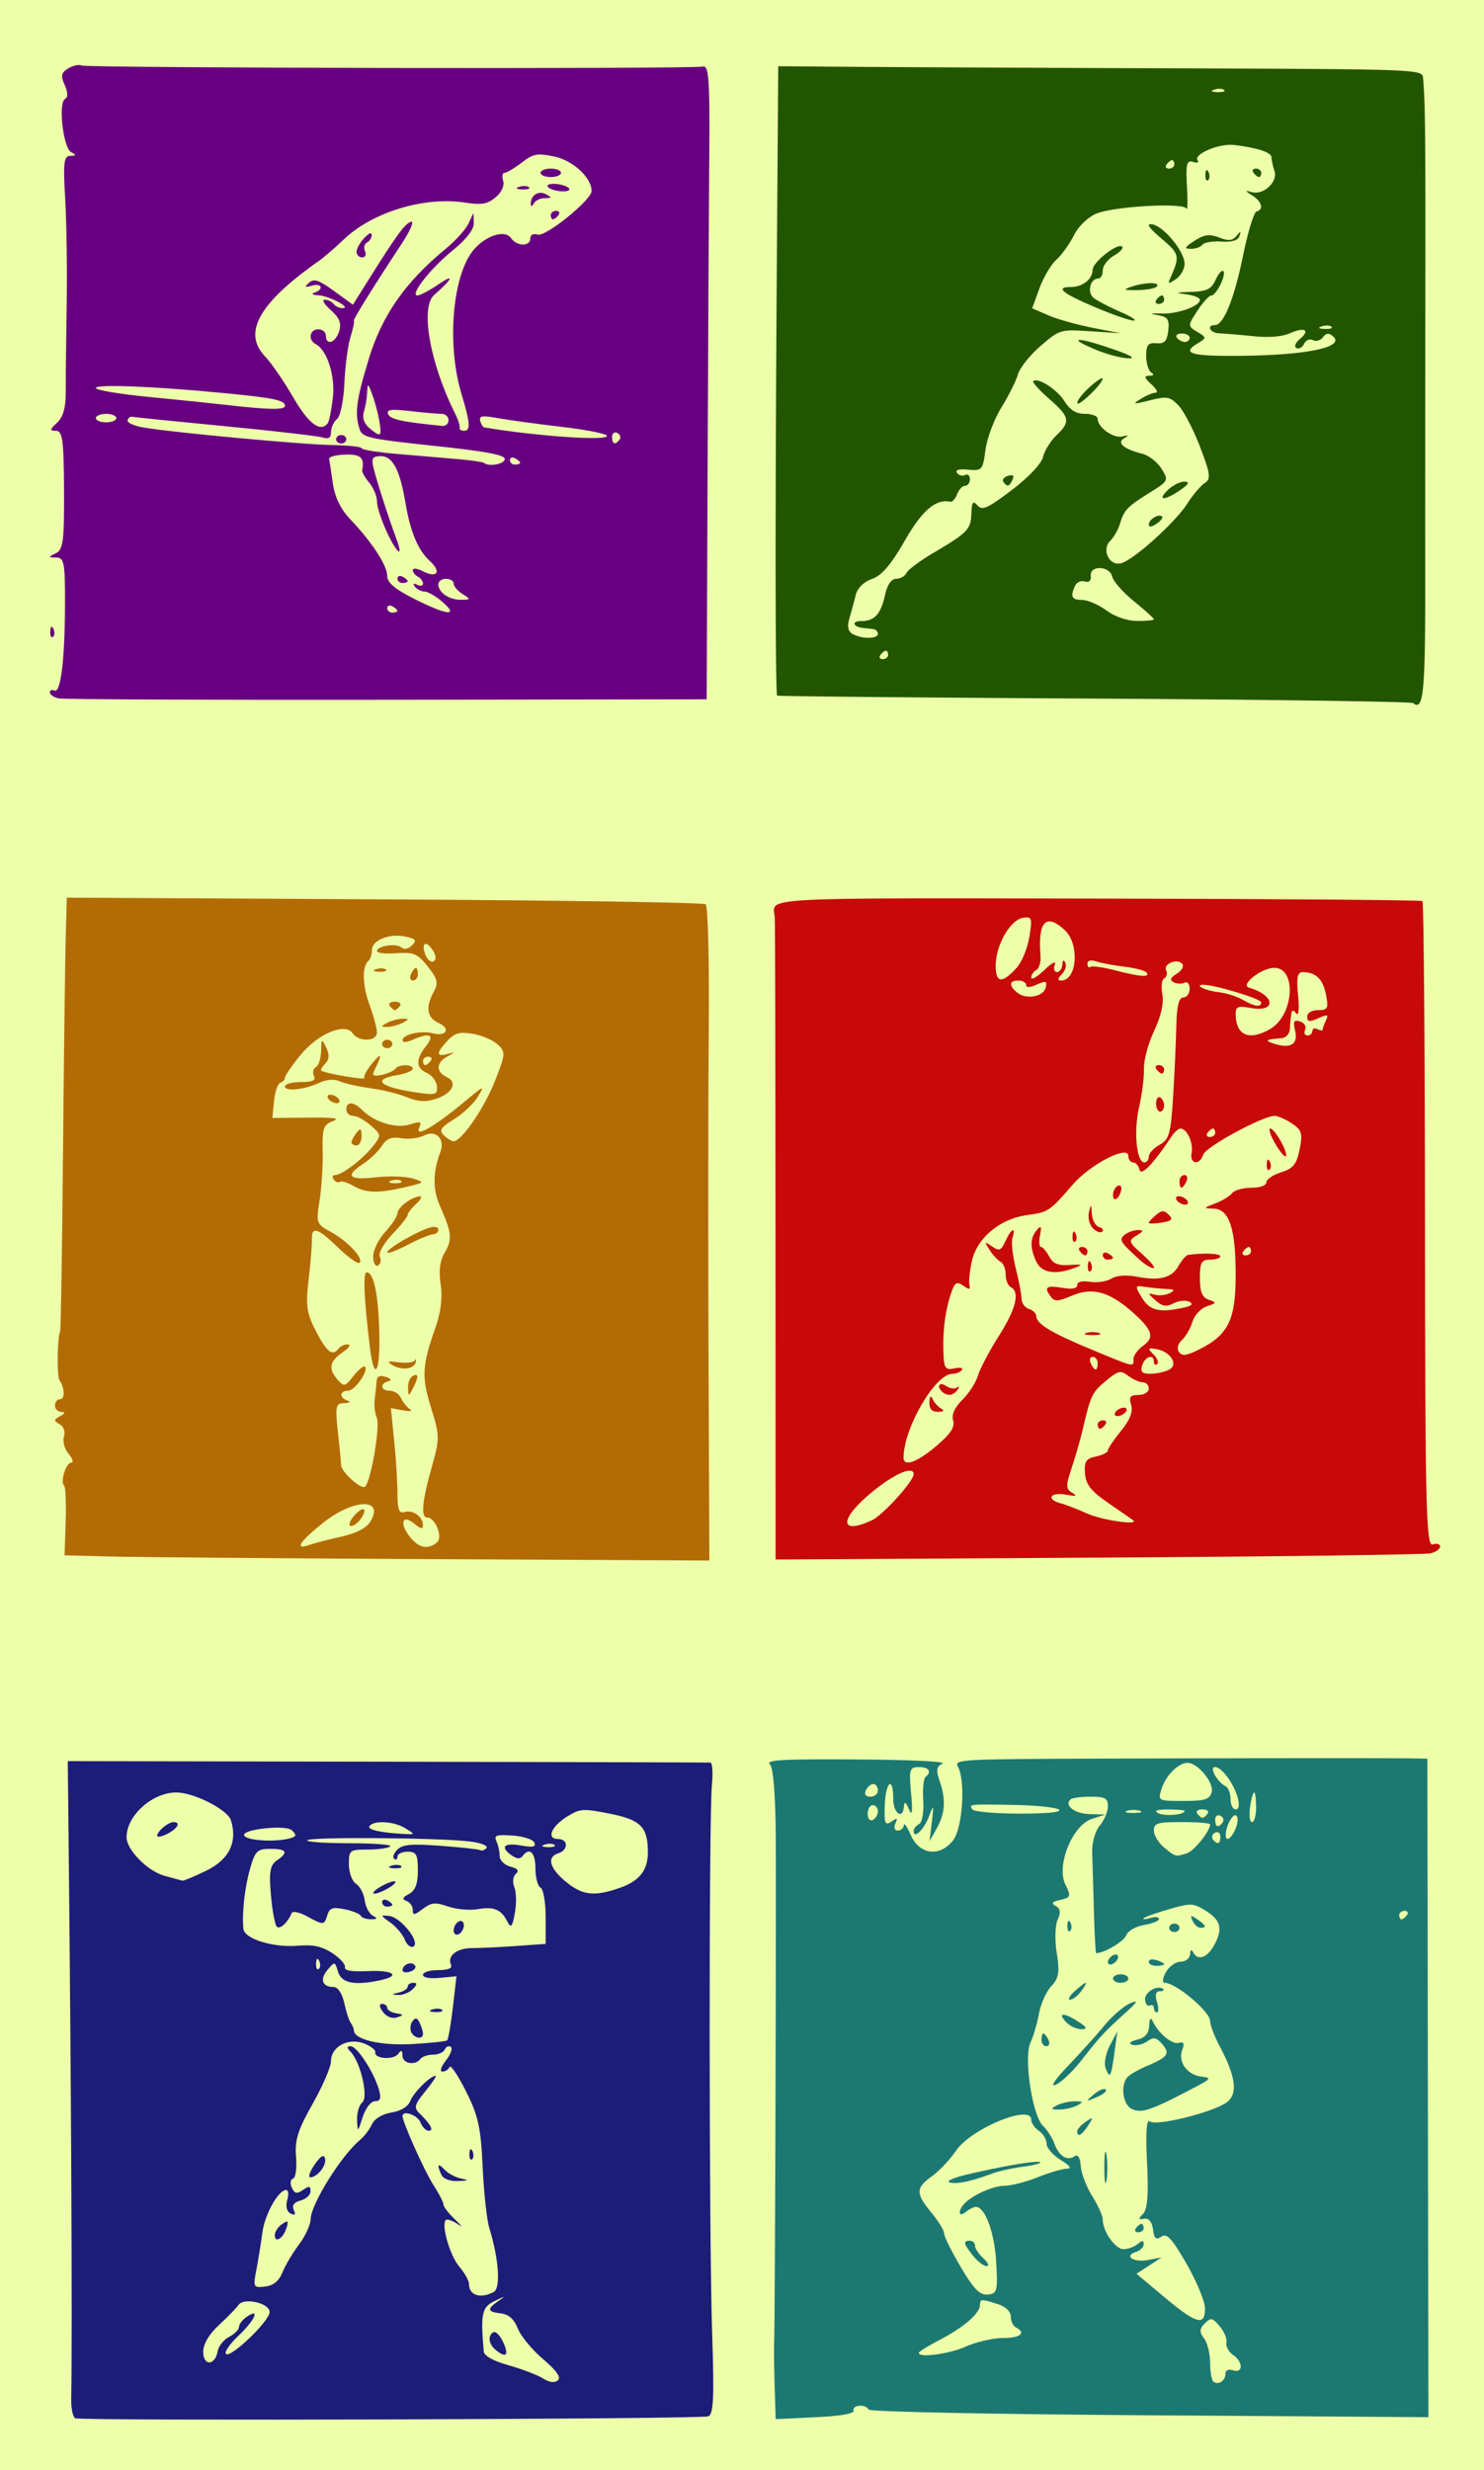<svg xmlns="http://www.w3.org/2000/svg" viewBox="0 0 750.864 1249.531" height="1332.833" width="800.921"><path fill="#efa" d="M0 0h750.864v1249.531H0z"/><path d="M38.07 1223.267c-1.203-.615-2.119-4.947-2.036-9.626.6-33.888.01-157.908-1.36-286.506l-.388-36.273 161.634.29c88.898.16 162.475.36 163.504.443 1.029.083 1.383 5.205.786 11.382-1.588 16.44-1.5 228.912.113 277.045 1.099 32.746.69 41.422-1.995 42.274-4.544 1.443-317.48 2.391-320.258.971zm236.736-29.891c-5.546-4.699-11.308-11.676-12.805-15.506-1.843-4.716-4.599-7.184-8.54-7.647-7.002-.823-7.269-2.116-1.293-6.267 3.902-2.71 3.634-2.707-1.94.028-6.436 3.157-7.095 6.225-5.473 25.468.19 2.256 4.825 4.842 12.585 7.022 6.757 1.897 14.55 4.866 17.318 6.597 3.373 2.11 5.89 2.438 7.633.997 1.742-1.44-.727-4.968-7.485-10.692zm-24.06-4.715c-3.561-2.945-4.07-7.382-1.024-8.94 1.144-.584 3.37 1.766 4.948 5.223 2.994 6.56 1.371 8.097-3.924 3.717zm-140.622.714c.461-2.6 3.08-5.885 5.818-7.3 2.74-1.414 4.98-3.666 4.98-5.004 0-1.338 1.745-3.63 3.88-5.095 7.084-4.864 4.215 1.673-4.224 9.624-4.457 4.198-7.248 8.323-6.204 9.165 2.529 2.04 22.049-16.749 22.058-21.231.01-4.545-13.056-7.51-15.76-3.575-1.062 1.544-5.513 6.11-9.892 10.146-5.026 4.632-7.961 9.627-7.961 13.548 0 7.303 5.999 7.075 7.305-.278zm139.678-29.97c3.619-1.898 2.601-16.732-2.22-32.351-1.27-4.118-2.79-18.076-3.375-31.018-.893-19.76-2.243-25.878-8.428-38.179-4.05-8.056-7.79-13.591-8.31-12.3-.52 1.291-2.147 2.348-3.615 2.348-1.467 0-.695-2.49 1.716-5.534 2.41-3.043 3.549-6.172 2.529-6.952-1.02-.78-2.373-.216-3.008 1.255-.635 1.47-3.317 2.674-5.959 2.674-2.642 0-5.523.963-6.402 2.14-2.645 3.538-9.049 2.408-9.091-1.605-.031-2.899-.539-3.093-2.25-.86-2.419 3.158-12.206 2.39-11.492-.9.243-1.122-2.314-3.117-5.683-4.432-7.951-3.104-16.742 1.59-16.742 8.94 0 2.849-4.174 12.555-9.276 21.57-7.497 13.244-9.11 18.385-8.405 26.787.48 5.72-.21 10.696-1.533 11.06-1.323.364-1.6 2.397-.616 4.518 1.458 3.145 2.499 3.369 5.637 1.214 3.127-2.146 3.849-2.018 3.849.685 0 1.83-2.268 3.922-5.04 4.65-3.327.873-4.497 2.496-3.44 4.773 1.113 2.4.616 2.947-1.635 1.796-1.932-.988-2.61-3.714-1.683-6.768.853-2.813.617-5.115-.526-5.115-3.976 0-10.854 12.338-12.069 21.648-.672 5.153-2.027 13.546-3.01 18.65-1.713 8.898-1.532 9.251 4.403 8.557 4.199-.49 7.022-2.793 8.776-7.156 1.422-3.538 5.205-9.909 8.405-14.157 3.2-4.249 5.844-10.018 5.876-12.82.082-7.406 15.506-32.179 24.842-39.902 2.19-1.811 4.957-5.415 6.149-8.008 1.318-2.868 5.203-5.217 9.92-5.998 4.816-.796 8.417-3.016 9.509-5.86 1.649-4.297 10.125-12.711 12.805-12.711.668 0-1.673 3.52-5.204 7.824-5.504 6.71-5.918 8.31-2.902 11.23 5.65 5.472 7.388 8.755 4.632 8.755-1.41 0-3.303-1.925-4.206-4.278-1.415-3.687-9.052-6.337-9.052-3.142 0 3.076 11.125 27.892 15.6 34.798 2.799 4.32 5.09 8.77 5.09 9.888 0 1.118 2.6 4.501 5.78 7.518 3.178 3.018 4.11 4.283 2.068 2.812-2.04-1.47-4.744-2.674-6.007-2.674-3.689 0 .922 17.653 6.232 23.861 2.671 3.123 4.857 7.054 4.857 8.735 0 5.724 5.745 7.577 12.504 4.033zm-110.777-28.755c0-1.69 1.654-4.208 3.676-5.596 3.018-2.072 3.424-1.73 2.274 1.91-1.692 5.352-5.95 7.99-5.95 3.686zm84.326-30.51c-2.473-5.33-1.849-6.288 1.663-2.554 1.778 1.89 5.56 3.888 8.405 4.439 4.017.778 3.645 1.057-1.663 1.25-4.059.147-7.473-1.127-8.405-3.136zm-64.163-5.163c3.047-4.43 4.67-5.388 5.265-3.106.906 3.476-3.868 9.513-7.522 9.513-1.182 0-.166-2.883 2.257-6.407zm78.314-5.537c.124-2.492.737-2.999 1.563-1.292.747 1.544.655 3.389-.205 4.1-.86.71-1.47-.553-1.358-2.808zm-56.832-17.042c-.147-3.588 1.054-7.617 2.668-8.953 3.238-2.678-.98-20.64-6.03-25.673-1.905-1.899-1.863-2.702.14-2.702 3.214 0 11.684 13.01 14.275 21.926 1.255 4.32.733 5.883-1.962 5.883-2.061 0-4.802 3.52-6.248 8.022-2.532 7.886-2.58 7.911-2.843 1.497zm45.544-40.282c.611-.506 1.93-8.012 2.931-16.68l1.82-15.76-8.471.817c-5.075.49-8.471-.133-8.471-1.555 0-1.305 3.454-2.373 7.677-2.373 5.05 0 7.272-.915 6.492-2.674-2.016-4.55 2.909-8.44 10.708-8.455 4.097-.009 14.141-.49 22.32-1.07l14.87-1.056v-13.568c0-7.463-1.164-14.164-2.586-14.89-1.423-.728-2.586-5.117-2.586-9.753 0-8.084-3.004-10.925-6.543-6.188-1.146 1.534-2.83 1.45-5.325-.262-6.216-4.266-4.134-6.687 4.416-5.134 6.17 1.121 7.794.784 6.912-1.434-.634-1.595-5.582-3.206-10.996-3.58-8.26-.572-9.58-.114-8.205 2.848.9 1.942 1.638 5.312 1.638 7.49 0 2.177 2.444 4.6 5.432 5.385 3.72.976 4.595 2.12 2.775 3.624-1.461 1.21-1.82 4.242-.797 6.74 1.023 2.498 1.15 8.392.281 13.098-1.32 7.159-1.94 7.858-3.8 4.278-3.2-6.162-6.8-7.648-15.053-6.212-4.006.697-10.727.086-14.936-1.356-6.568-2.25-8.379-2.08-12.76 1.2-4.407 3.299-5.107 3.362-5.107.46 0-1.848-1.454-3.867-3.232-4.485-2.315-.805-1.948-1.796 1.293-3.493 3.203-1.677 4.526-5.152 4.526-11.89 0-8.094-.775-9.52-5.173-9.52-2.844 0-5.172 1.123-5.172 2.496s-.748 1.877-1.662 1.121c-.913-.756-.18-2.85 1.631-4.656 2.647-2.637 6.906-3.02 21.705-1.951 10.126.732 19.204 1.72 20.172 2.195.969.476 2.428-.028 3.244-1.12.815-1.09-2.887-2.545-8.227-3.23-14.76-1.894-80.287-2.432-82.41-.676-1.026.848 8.414 1.543 20.979 1.543 12.564 0 21.97.722 20.903 1.604-1.068.883-6.207 1.605-11.422 1.605-9.112 0-9.481.292-9.481 7.487 0 4.118 1.628 8.541 3.617 9.83 1.99 1.289 3.967 5.052 4.393 8.363.427 3.31 2.29 6.814 4.141 7.785 2.548 1.337 2.319 1.773-.945 1.798-2.37.017-4.698-.78-5.172-1.775-.474-.995-4.16-2.477-8.189-3.294-6.027-1.223-7.572-.712-8.707 2.877-1.671 5.288-1.821 5.298-10.368.666-3.753-2.034-7.222-2.756-7.71-1.605-2.02 4.78-5.809 8.291-7.464 6.922-.975-.807-2.34-8.026-3.034-16.044-1.013-11.712-.438-15.143 2.925-17.452 6.094-4.183 5.16-5.915-3.194-5.915-6.627 0-7.67 1-10.233 9.805-2.723 9.355-4.215 22.646-3.437 30.632.496 5.098 14.994 9.604 27.543 8.561 7.78-.646 12.13.282 17.407 3.715 3.869 2.518 6.766 5.725 6.438 7.128-.41 1.749 3.269 2.373 11.687 1.985 12.676-.585 16.743 2.288 6.465 4.566-13.015 2.885-19.873 1.581-21.599-4.106-1.636-5.392-1.698-5.404-5.371-1.066-4.036 4.766-2.65 8.66 3.084 8.66 2.135 0 4.324 3.275 5.36 8.021.962 4.412 2.451 8.985 3.31 10.161.858 1.177 1.577 2.893 1.6 3.815.108 4.615 13.687 7.775 29.501 6.866 9.092-.523 17.031-1.364 17.642-1.87zm-18.14-4.193c-.732-1.577-.437-4.064.656-5.527 1.48-1.982 2.408-1.751 3.64.904.909 1.96 1.653 4.447 1.653 5.527 0 3.009-4.448 2.333-5.95-.904zm-14.301-10.18c-1.873-2.48-2.053-4.065-.461-4.065 1.434 0 2.608.892 2.608 1.982 0 1.09 2.036 2.322 4.525 2.738 3.917.653 3.979.933.461 2.082-2.48.81-5.26-.256-7.133-2.737zm24.937-1.248c1.867-.618 4.097-.542 4.957.169.86.71-.668 1.216-3.394 1.123-3.013-.102-3.626-.61-1.563-1.292zm-16.971-8.57c2.489-.538 4.525-1.87 4.525-2.96 0-1.09 1.307-1.983 2.903-1.983 2.006 0 1.908.992-.317 3.209-1.77 1.765-5.113 3.097-7.428 2.96-3.551-.209-3.502-.4.317-1.226zm1.94-11.301c0-2.9 4.595-4.7 6.27-2.457.802 1.072-.281 2.501-2.406 3.176-2.126.675-3.865.351-3.865-.72zm1.145-15.418c-.997-2.598-4.281-6.502-7.298-8.674-5.186-3.735-5.211-3.916-.453-3.321 5.866.732 15.854 13.504 12.073 15.437-1.38.706-3.325-.843-4.322-3.442zm24.715-4.71c0-1.766 1.164-3.804 2.587-4.532 1.422-.727 2.586.122 2.586 1.887 0 1.765-1.164 3.804-2.586 4.53-1.423.728-2.587-.121-2.587-1.886zm-36.205-14.284c0-1.246 1.163-1.67 2.586-.943 1.422.727 2.586 1.746 2.586 2.265 0 .519-1.164.943-2.586.943-1.423 0-2.586-1.019-2.586-2.265zm-1.446-7.429c2.761-1.727 6.184-3.14 7.606-3.14 1.423 0 .328 1.413-2.433 3.14-2.761 1.728-6.184 3.14-7.607 3.14-1.422 0-.327-1.412 2.434-3.14zm6.133-11.02c1.867-.617 4.097-.541 4.957.17.86.71-.668 1.216-3.395 1.123-3.012-.103-3.625-.61-1.562-1.292zm-36.54 48.122c-.826-1.706-1.439-1.2-1.563 1.293-.112 2.255.499 3.518 1.358 2.807.86-.71.952-2.555.204-4.1zm151.983-36.853c10.04-3.47 14.349-8.9 14.349-18.084 0-12.772-3.573-16.392-19.246-19.502-13.603-2.7-15.022-2.605-21.58 1.44-8.092 4.994-10.683 11.365-4.621 11.365 5.181 0 5.328 5.56.19 7.19-6.035 1.916-4.6 7.518 3.68 14.366 8.435 6.977 14.346 7.677 27.228 3.225zM104.23 946.35c11.683-5.664 16.016-14.403 12.647-25.508-1.645-5.421-18.701-14.122-27.685-14.122-12.182 0-25.166 11.687-25.166 22.652 0 6.335 10.64 17.155 19.158 19.483 4.398 1.202 8.476 2.321 9.062 2.487.586.165 5.98-2.081 11.984-4.992zm-24.687-17.792c0-2.229 5.588-6.864 8.275-6.864 3.81 0 2.122 3.222-3.103 5.921-2.845 1.47-5.172 1.894-5.172.943zm201.018 4.679c-.86-.711-3.09-.787-4.957-.169-2.063.683-1.45 1.19 1.562 1.292 2.727.093 4.254-.412 3.395-1.123zm-131.365-4.392c.616-.443-.145-1.851-1.692-3.13-3.167-2.62-23.997-.506-23.997 2.436 0 3.425 21.09 3.995 25.689.694zm55.926-4.01c-5.64-3.53-15.882-4.177-18.146-1.147-1.384 1.852 5.67 3.434 17.994 4.035 5.102.25 5.104.21.153-2.888z" fill="#1c1c79"/><path d="M391.944 1206.933c-.288-9.226-.388-19.662-.222-23.192.386-8.242 1.016-204.713.809-252.248-.099-22.615-1.208-37.239-2.956-38.981-2.283-2.276 5.841-2.734 44.216-2.492 27.074.17 45.36 1.062 43.117 2.1-3.057 1.415-3.38 3.296-1.498 8.723 3.268 9.425 2.843 16.44-1.456 24.06l-3.62 6.417 1.136-9.626c1.064-9.011.97-9.189-1.476-2.779-2.55 6.683-7.702 11.573-7.702 7.31 0-1.176 1.243-2.775 2.764-3.552 1.52-.777 2.462-6.106 2.094-11.842-.368-5.736.134-11.093 1.116-11.905 3.326-2.751 1.806-5.04-3.349-5.04-4.701 0-5.03 1.122-3.915 13.369.848 9.315.522 11.748-1.075 8.022-1.583-3.693-2.372-4.19-2.55-1.605-.49 7.122-5.43 3.716-5.43-3.743 0-11.721-3.832-8.762-4.274 3.3-.333 9.112.177 10.39 3.292 8.252 2.983-2.048 3.376-1.86 2.058.98-.906 1.953-.358 3.512 1.234 3.512 1.574 0 2.95-1.204 3.06-2.674.107-1.471 1.659.695 3.446 4.813 4.371 10.068 14.62 11.467 21.392 2.918 4.927-6.219 6.497-30.351 2.443-37.528-1.866-3.301 2.632-3.612 55.718-3.846 65.109-.288 162.397-.39 174.124-.182l7.758.137.27 166.556.27 166.556-141.214-.964c-81.39-.556-141.58-1.79-142.077-2.912-1.26-2.848-8.305-2.387-7.542.494.424 1.604-6.23 2.772-19.396 3.404l-20.043.962-.522-16.774zm228.102-6.137c0-1.802 1.561-2.52 3.879-1.784 5.164 1.639 5.092-4.288-.095-7.849-2.186-1.5-3.661-4.266-3.277-6.145.383-1.879-1.156-5.603-3.42-8.276-3.723-4.392-4.45-4.53-7.56-1.43-2.702 2.694-2.78 4.302-.363 7.504 1.693 2.242 3.077 7.78 3.077 12.305 0 4.526.745 8.845 1.654 9.597 2.394 1.98 6.105-.404 6.105-3.922zm-131.218-13.846c5.308-2.353 13.728-4.278 18.712-4.278 8.722 0 11.862-2.594 6.474-5.348-1.422-.727-2.586-3.214-2.586-5.527 0-2.546-2.618-5.029-6.634-6.291-8.448-2.657-8.865-2.63-8.969.587-.134 4.19-8.207 11.176-20.074 17.373-5.98 3.122-10.873 6.146-10.873 6.72 0 2.668 15.293.602 23.95-3.236zm120.873-19.17c0-3.485-4.187-13.633-9.304-22.55-7.371-12.846-10.018-15.724-12.743-13.853-2.704 1.856-3.618 1.075-4.273-3.655-.535-3.857-2.152-5.78-4.505-5.36-2.949.526-3.05.036-.51-2.495 2.228-2.22 2.819-9.892 2.001-25.996-.748-14.73-.27-22.11 1.344-20.774 3.152 2.608 32.296-4.628 39.07-9.7 5.607-4.196 4.511-12.916-3.526-28.064-2.732-5.15-4.968-10.985-4.968-12.967 0-4.822-17.324-19.384-23.061-19.384-1.272 0-.968-2.399.676-5.33 1.644-2.933 5.026-5.34 7.515-5.349 2.5-.009 4.617-1.692 4.73-3.76.122-2.236.73-2.667 1.509-1.07 2.258 4.63 7.239 2.918 10.784-3.708 4.414-8.249 3.241-12.563-4.739-17.426-6.05-3.686-7.212-3.724-18.094-.59-6.396 1.842-12.215 3.907-12.931 4.589-.716.681.735.634 3.224-.105 2.49-.738 4.526-.53 4.526.462s-3.398 2.366-7.55 3.053c-4.229.7-8.233 3.028-9.102 5.291-1.183 3.085-11.125 8.97-15.15 8.969-.288 0-.792-9.386-1.12-20.857a12159.4 12159.4 0 00-.882-29.843c-.163-5.113 1.487-11.08 3.828-13.845 2.263-2.673 4.115-7.052 4.115-9.732 0-4.095-1.374-4.872-8.62-4.872-4.742 0-9.317.576-10.167 1.279-3.579 2.96 1.83 7.295 9.365 7.506l8.129.227-6.888 2.26c-9.806 3.216-18.023 23.617-13.337 33.115 2.953 5.987 2.756 6.601-2.509 7.796-4.19.95-4.825 1.772-2.381 3.078 2.356 1.26 2.648 3.297.994 6.952-1.286 2.844-1.493 10.465-.458 16.936 1.54 9.633 1.048 12.65-2.719 16.642-2.53 2.682-5.35 8.939-6.265 13.904-.916 4.966-2.877 11.63-4.357 14.81-3.45 7.41 1.03 36.953 6.366 41.986 2.083 1.965 4.664 5.98 5.735 8.92 2.311 6.348 6.51 9.016 10.215 6.492 1.727-1.176 2.849.57 3.17 4.936.273 3.715 2.891 10.569 5.818 15.23 2.928 4.66 5.323 10.003 5.323 11.873 0 5.92 6.309 14.914 10.473 14.932 2.205.01 5.405-1.139 7.112-2.55 2.414-1.997 3.104-1.982 3.104.066 0 1.45-1.74 3.187-3.865 3.861-6.403 2.033-1.26 5.502 6.086 4.106l6.83-1.298-6.342 4.134-6.342 4.134 14.1 11.806c16.209 13.57 20.566 14.796 20.566 5.787zm-34.913-40.726c.88-1.177 2.112-2.14 2.74-2.14.626 0 1.14.963 1.14 2.14 0 1.176-1.233 2.139-2.74 2.139-1.505 0-2.019-.963-1.14-2.14zm-16.008-31.018c.015-7.06.497-9.69 1.073-5.845.575 3.845.564 9.621-.026 12.835-.59 3.215-1.061.07-1.047-6.99zm-13.732-17.921c0-1.033 1.936-3.198 4.303-4.813 3.901-2.662 4.013-2.487 1.202 1.877-3.207 4.978-5.505 6.203-5.505 2.936zm27.632-11.293c-4.433-2.052-5.856-11.596-2.378-15.945 1.045-1.306 5.609-3.947 10.141-5.867 10.575-4.481 11.779-6.278 7.473-11.149-2.951-3.338-4.171-3.528-7.588-1.182-2.24 1.537-5.566 2.288-7.392 1.667-2.092-.71-1.167-1.669 2.499-2.59 4.028-1.013 5.882-3.197 6.023-7.097.123-3.38.794-4.35 1.68-2.424 2.865 6.234 9.85 12.095 13.284 11.148 2.49-.686 2.993.305 1.77 3.492-2.304 6.003 2.433 12.717 9.564 13.554 5.364.63 5.11 1.06-3.227 5.448-22.21 11.69-26.82 13.274-31.849 10.945zm-37.977-1.804c2.134-1.14 6.207-2.074 9.052-2.074 4.283 0 4.505.357 1.293 2.074-2.134 1.14-6.207 2.074-9.052 2.074-4.283 0-4.505-.357-1.293-2.074zm18.688-5.505c2.456-2.127 5.174-3.28 6.04-2.563.867.717-1.141 2.457-4.464 3.866-5.774 2.45-5.843 2.392-1.576-1.303zm-13.053-14.434c6.146-6.432 14.45-15.647 18.453-20.477s9.822-9.865 12.931-11.19c4.49-1.914 4.01-.925-2.335 4.811-10.716 9.688-12.81 11.947-22.105 23.85-4.386 5.616-10.257 11.222-13.047 12.457-3.059 1.354-.637-2.397 6.103-9.45zm19.069 1.038c-.897-2.337.074-7.463 2.157-11.392l3.789-7.142-1.466 10.696c-1.717 12.537-2.292 13.542-4.48 7.838zm-32.462-14.256c0-1.765.457-3.209 1.016-3.209.56 0 1.687 1.444 2.505 3.209.819 1.765.362 3.209-1.016 3.209-1.378 0-2.505-1.444-2.505-3.209zm12.879-8.608c-4.988-4.972-1.949-5.503 5.263-.92 4.79 3.045 5.355 4.097 2.217 4.133-2.315.026-5.681-1.42-7.48-3.213zm44.016-7.562c0-1.246-.922-1.794-2.05-1.218-1.126.576-2.21-.733-2.409-2.91-.345-3.792 6.325-7.75 9.14-5.422.744.616-.027 1.12-1.713 1.12-1.98 0-2.491 1.895-1.444 5.348.893 2.94.915 5.347.05 5.347-.866 0-1.574-1.019-1.574-2.265zm-40.085-8.43c2.574-2.353 5.092-4.279 5.595-4.279.503 0-.54 1.926-2.316 4.279-1.777 2.353-4.294 4.278-5.595 4.278-1.3 0-.259-1.925 2.316-4.278zm19.396-6.418c0-1.176 1.745-2.139 3.88-2.139 2.133 0 3.878.963 3.878 2.14 0 1.176-1.745 2.138-3.879 2.138s-3.88-.962-3.88-2.139zm-2.586-8.304c0-1.176 1.163-2.734 2.586-3.461 1.422-.727 2.586-.36 2.586.817 0 1.176-1.164 2.734-2.586 3.461-1.423.727-2.586.36-2.586-.817zm20.689-.185c0-1.14 1.745-1.518 3.879-.84 2.134.676 3.88 1.609 3.88 2.071 0 .462-1.746.84-3.88.84s-3.88-.932-3.88-2.071zm-41.174-18.428c.124-2.492.737-3 1.562-1.293.747 1.544.655 3.39-.204 4.1-.86.711-1.47-.552-1.358-2.807zm51.518 1.247c0-1.176 1.164-2.139 2.586-2.139 1.423 0 2.587.963 2.587 2.14 0 1.176-1.164 2.138-2.587 2.138-1.422 0-2.586-.962-2.586-2.139zm11.855-3.511c-1.362-2.936-.983-3.068 2.31-.808 4.487 3.081 4.954 4.32 1.629 4.32-1.27 0-3.043-1.58-3.939-3.512zm-99.424 172.505c-.87-14.952-5.61-27.81-10.253-27.81-1.101 0-3.399 1.156-5.106 2.568-3.365 2.783-4.219-.074-1.124-3.76 3.714-4.425 14.779-9.503 20.703-9.503 3.308 0 10.833-1.925 16.72-4.278 5.888-2.353 12.524-4.309 14.746-4.346 2.71-.046 1.7-1.512-3.072-4.457-3.912-2.414-7.112-6.116-7.112-8.227 0-2.11-1.746-5.036-3.88-6.501-2.133-1.465-3.878-3.99-3.878-5.61 0-8.104-30.462 4.502-38.122 15.777-3.006 4.423-8.459 10.196-12.119 12.828-8.284 5.958-8.312 8.615-.189 18.515 3.556 4.334 6.427 9.041 6.38 10.46-.048 1.418 3.734 9.049 8.404 16.957 6.614 11.2 9.635 14.273 13.664 13.904 4.756-.435 5.097-1.765 4.238-16.517zm-11.7-3.134c-4.85-6.123-5.152-7.562-1.59-7.562 1.422 0 2.586 1.128 2.586 2.506s1.926 4.266 4.28 6.417c2.354 2.152 3.07 3.912 1.59 3.912-1.478 0-4.568-2.373-6.865-5.273zm-11.814-37.071c-2.067-.597 2.006-2.427 9.051-4.066 19.204-4.467 35.51-7.189 36.78-6.139.62.513-3.356 1.546-8.835 2.295-5.479.749-12.29 2.235-15.134 3.302-10.973 4.118-18.249 5.652-21.862 4.608zm231.339-135.206c.879-1.177.365-2.14-1.14-2.14-1.507 0-2.74.963-2.74 2.14 0 1.176.514 2.139 1.14 2.139.628 0 1.86-.963 2.74-2.14zm-111.32-31.277c3.634-1.154 11.753-11.245 11.753-14.609 0-.647-6.4-1.176-14.223-1.176-12.5 0-14.224.519-14.224 4.279 0 2.353 2.327 6.203 5.172 8.556 5.801 4.798 5.744 4.784 11.522 2.95zm16.926-8.424c0-1.834-1.183-2.73-2.629-1.991-1.445.739-1.958 2.24-1.14 3.335 2.217 2.967 3.769 2.414 3.769-1.344zm7.538-3.617c1.21-2.647 1.553-5.712.763-6.81-1.453-2.023-5.2 4.036-5.533 8.949-.292 4.287 2.381 3.088 4.77-2.14zm-6.356-3.596c.819-1.095.305-2.596-1.14-3.335-1.446-.739-2.628.157-2.628 1.991 0 3.758 1.551 4.311 3.768 1.344zM444.19 916.22c0-1.695-1.164-3.082-2.586-3.082-1.423 0-2.587 1.982-2.587 4.404 0 2.423 1.164 3.81 2.587 3.083 1.422-.727 2.586-2.71 2.586-4.405zm191.374-2.013c0-4.118-.455-7.487-1.01-7.487-.556 0-1.486 3.37-2.067 7.487-.582 4.118-.127 7.487 1.01 7.487s2.067-3.369 2.067-7.487zm-36.206 1.89c0-.451-3.782-.805-8.405-.787-5.715.022-7.279.623-4.886 1.876 3.21 1.683 13.29.856 13.29-1.09zm11.637 1.319c.88-1.177-.284-2.14-2.586-2.14-2.301 0-3.465.963-2.586 2.14.88 1.176 2.043 2.14 2.586 2.14.543 0 1.707-.964 2.586-2.14zm-75.127-1.99c-1.351-1.093-11.185-2.16-21.853-2.37-23.675-.466-23.967-.437-21.982 2.22.88 1.177 11.655 2.14 23.945 2.14 13.812 0 21.409-.76 19.89-1.99zm40.861.573c-1.778-.593-4.687-.593-6.465 0-1.778.594-.324 1.08 3.232 1.08s5.011-.486 3.233-1.08zm49.525-6.605c-2.079-7.411-8.099-15.509-11.53-15.509-3.005 0 1.144 7.49 5.337 9.634 1.414.723 2.572 3.664 2.572 6.536 0 2.872 1.186 5.222 2.635 5.222 1.551 0 1.957-2.421.986-5.883zm-13.224-2.648c1.484-4.695-6.874-15-12.166-15-4.713 0-11.154 6.513-13.223 13.37-1.758 5.828-1.654 5.882 11.135 5.882 10.708 0 13.138-.725 14.254-4.252zm-168.84-1.095c0-1.765-1.04-3.21-2.31-3.21s-2.98 1.445-3.798 3.21c-.907 1.954-.005 3.208 2.31 3.208 2.089 0 3.798-1.444 3.798-3.208z" fill="#1c7972"/><path d="M392.384 627.995c-.023-88.48-.198-162.316-.387-164.081-1.098-10.2-10.812-9.645 163.5-9.361 89.667.145 163.57.71 164.227 1.254.658.544 1.234 74.263 1.28 163.82.072 142.102.565 162.677 3.871 161.627 2.084-.661 3.788-.201 3.788 1.022s-2.12 2.78-4.713 3.461c-2.592.68-78.245 1.663-168.118 2.183l-163.405.946-.043-160.871zm48.707 141.073c5.548-2.547 21.165-19.733 21.19-23.32.03-4.475-9.422-.477-20.824 8.806-16.86 13.727-17.073 22.184-.366 14.514zm132.189-.092c-.593-.46-6.181-4.344-12.42-8.63-8.905-6.118-11.455-9.353-11.874-15.059-.442-6.018.507-7.483 5.523-8.524 3.33-.691 6.056-2.067 6.056-3.057 0-.99 2.992-5.447 6.649-9.904 4.518-5.507 6.16-9.717 5.123-13.134-1.225-4.035-.495-5.029 3.695-5.029 2.918 0 5.222-1.416 5.222-3.209 0-1.765-1.363-3.208-3.03-3.208-1.665 0-4.979-1.46-7.362-3.245-3.915-2.93-5.003-2.69-11.247 2.475-7.033 5.817-7.76 7.325-11.706 24.3-1.231 5.295-3.8 14.25-5.71 19.903-2.995 8.868-2.95 10.577.336 12.473 2.846 1.643 2.012 1.873-3.306.914-7.832-1.414-10.095 2.431-2.586 4.392 2.49.65 8.599 3.005 13.577 5.232 7.486 3.35 26.65 6.1 23.06 3.31zm-17.888-48.363c0-1.176 1.233-2.139 2.74-2.139 1.506 0 2.019.963 1.14 2.14-.88 1.176-2.112 2.138-2.74 2.138-.626 0-1.14-.962-1.14-2.139zm9.052-6.417c.879-1.177 2.762-2.14 4.184-2.14 1.423 0 1.867.963.988 2.14-.879 1.176-2.762 2.139-4.184 2.139-1.423 0-1.867-.963-.988-2.14zm-90.69 17.262c7.188-6.09 9.534-9.643 8.507-12.891-.91-2.88.754-6.619 4.655-10.454 3.34-3.284 6.894-8.793 7.897-12.244 1.004-3.45 5.734-12.435 10.513-19.966 8.758-13.802 10.867-22.377 6.102-24.813-1.422-.727-2.586-3.615-2.586-6.417 0-2.802-1.157-5.687-2.572-6.41-1.415-.724-3.933-3.428-5.596-6.01-2.724-4.229-2.602-4.406 1.236-1.787 3.723 2.54 4.583 2.204 6.825-2.674 2.936-6.386 5.413-7.535 3.551-1.646-.684 2.164.07 9.143 1.674 15.509 1.604 6.366 2.922 13.31 2.929 15.433.008 2.122 1.69 4.391 3.74 5.042 2.052.651 3.73 2.31 3.73 3.688 0 3.853 7.73 8.495 28.363 17.033 21.776 9.012 20.773 8.79 20.773 4.584 0-1.776 2.226-4.805 4.946-6.732 5.938-4.206 4.665-8.068-5.66-17.17-11.605-10.23-20.146-12.516-30.397-8.131-6.89 2.947-8.756 3.071-10.57.703-3.79-4.946-2.539-6.02 5.476-4.694 5.287.875 7.758.438 7.758-1.372 0-1.68 2.377-2.28 6.462-1.634 3.554.562 8.402-.151 10.772-1.585 2.803-1.695 7.347-2.04 12.996-.986 11.68 2.179 17.71.574 21.122-5.62 1.565-2.842 3.744-5.291 4.84-5.443 7.819-1.081 16.22-.713 16.22.711 0 .937-2.328 1.704-5.173 1.704-4.387 0-5.172 1.426-5.172 9.397 0 6.948 1.18 9.792 4.526 10.91 4.083 1.365 3.988 1.685-.961 3.267-3.018.965-6.309 4.479-7.313 7.808-1.005 3.33-3.423 7.52-5.374 9.31-2.064 1.896-2.677 4.422-1.468 6.041 1.646 2.202 3.83 1.902 10.473-1.439 14.514-7.301 18.22-14.937 18.22-37.54 0-23.652-3.252-33.36-11.244-33.569-5.226-.136-5.17-.295.9-2.612 3.555-1.358 7.396-3.7 8.533-5.204 1.137-1.504 5.502-2.735 9.698-2.735 4.478 0 7.63-1.132 7.63-2.74 0-1.506 3.364-3.79 7.475-5.073 6.117-1.91 7.818-4.013 9.363-11.578 1.642-8.036 1.134-9.75-3.882-13.11-3.174-2.125-7.123-3.865-8.776-3.865-5.957 0-34.823 15.647-36.055 19.544-1.798 5.687-7.075 4.953-5.937-.826.984-5.002-2.356-12.3-5.63-12.3-1.035 0-3.03 1.743-4.435 3.874-9.13 13.855-15.475 20.458-16.29 16.956-.476-2.044-1.944-3.717-3.262-3.717s-2.397-1.463-2.397-3.252c0-5.688-19.156 4.144-28.057 14.401-11.973 13.798-12.276 14-23.433 15.558-13.587 1.899-25.113 11.591-27.693 23.287-1.072 4.858-1.63 10.225-1.238 11.927.584 2.54.005 2.608-3.247.376-3.394-2.33-4.323-1.551-6.517 5.463-2.779 8.881-3.882 19.054-3.292 30.356.318 6.087 1.178 7.029 5.552 6.083 2.847-.616 4.524-.247 3.727.82-.797 1.066-2.988 1.94-4.87 1.94-8.605 0-24.453 27.126-24.681 42.248-.076 5.012 6.652 2.688 16.593-5.734zm-3.5-22.075c.137-3.217.694-3.749 1.681-1.605.812 1.765 2.757 3.916 4.322 4.78 1.754.97 1.11 1.585-1.681 1.605-3.04.022-4.459-1.547-4.322-4.78zm6.692-5.17c-3.279-2.712-1.718-5.511 1.747-3.133 1.909 1.31 4.423 1.67 5.587.797 1.164-.872 1.279-.383.256 1.088-2.056 2.955-4.95 3.431-7.59 1.248zm72.628-29.939c1.778-.593 4.687-.593 6.465 0 1.778.594.323 1.08-3.233 1.08s-5.01-.486-3.232-1.08zm-25.28-36.158c-3.234-7.036-3.14-11.88.307-15.904 2.149-2.508 2.5-1.924 1.612 2.674-.625 3.235-.41 5.882.477 5.882.888 0 2.763 2.166 4.167 4.814 1.94 3.658 4.415 4.693 10.312 4.312 6.522-.42 6.934-.188 2.586 1.455-9.854 3.723-16.793 2.57-19.46-3.233zm26.13 2.1c.124-2.492.737-2.998 1.563-1.292.747 1.544.655 3.39-.204 4.1-.86.71-1.47-.553-1.359-2.808zm26.304-2.877c-10.097-9.203-10.714-10.223-7.69-12.723 1.598-1.322 4.641-2.404 6.762-2.404 3.036 0 2.878.591-.744 2.782-4.304 2.604-4.104 3.22 3.13 9.626 4.251 3.764 6.68 6.844 5.398 6.844-1.281 0-4.367-1.856-6.856-4.125zm-18.75-2.418c0-1.246 1.164-1.67 2.587-.944 1.422.727 2.586 1.747 2.586 2.266 0 .518-1.164.943-2.586.943-1.423 0-2.586-1.02-2.586-2.265zm-11.637-2.013c-.88-1.177-.366-2.14 1.14-2.14 1.507 0 2.74.963 2.74 2.14 0 1.176-.514 2.139-1.141 2.139s-1.86-.963-2.739-2.14zm-3.675-7.666c.124-2.492.737-2.999 1.562-1.292.747 1.544.656 3.39-.204 4.1-.859.71-1.47-.553-1.358-2.808zm10.31-3.93c-1.734-1.729-2.64-5.362-2.013-8.074 1.04-4.502 1.17-4.435 1.491.774.194 3.137 1.807 6.134 3.585 6.66 1.778.524 2.526 1.59 1.662 2.368-.865.778-2.99 0-4.725-1.728zm28.278-2.758c0-.51 1.63-2.274 3.622-3.922 3.037-2.512 4.091-2.53 6.523-.106 2.283 2.276 1.513 3.11-3.623 3.922-3.587.567-6.522.615-6.522.106zm14.224-11.316c-.88-1.177-.435-2.14.987-2.14 1.423 0 3.306.963 4.185 2.14.879 1.176.434 2.139-.988 2.139s-3.305-.963-4.184-2.14zm-32.327-2.726c0-1.892 1.061-3.982 2.359-4.645 1.297-.664 2.107.214 1.799 1.95-.813 4.581-4.158 6.749-4.158 2.695zm33.62-6.9c0-1.765 1.127-3.21 2.505-3.21 1.377 0 1.835 1.445 1.016 3.21-.819 1.764-1.946 3.208-2.505 3.208-.559 0-1.016-1.444-1.016-3.209zm44.168-8.735c.124-2.492.737-3 1.562-1.293.748 1.544.656 3.39-.204 4.1-.859.711-1.47-.552-1.358-2.807zm4.18-10.545c-2.365-4.103-3.44-7.46-2.387-7.46 2.307 0 9.38 12.694 7.8 14-.611.506-3.047-2.437-5.413-6.54zm-53.52 114.5c4.866-2.566.596-9.257-6.66-10.436-4.189-.68-4.357-.326-1.295 2.726 1.936 1.929 2.771 4.126 1.858 4.882-.914.756-1.662.25-1.662-1.122 0-4.146-4.473-2.8-5.922 1.783-1.045 3.307-.086 4.27 4.224 4.246 3.068-.018 7.323-.954 9.456-2.079zm-36.207-3.237c0-1.764-1.127-3.208-2.505-3.208-1.377 0-1.835 1.444-1.016 3.208.819 1.765 1.946 3.21 2.505 3.21.56 0 1.016-1.445 1.016-3.21zm43.537-28.135c4.166-.923 5.04-1.847 2.817-2.983-1.77-.905-5.341-.55-7.935.79-3.782 1.954-5.62 1.643-9.283-1.57-3.817-3.348-3.892-3.812-.454-2.83 2.263.647 5.754.317 7.759-.733 2.86-1.497 2.53-1.95-1.528-2.1-2.844-.106-7.69-.583-10.767-1.06-5.386-.837-5.452-.63-1.75 5.506 3.933 6.523 8.896 7.692 21.14 4.98zm34.047-28.552c0-1.177-.513-2.14-1.14-2.14-.627 0-1.86.963-2.739 2.14-.879 1.176-.366 2.139 1.14 2.139 1.507 0 2.74-.963 2.74-2.14zm-51.722-47.87c0-1.622 2.472-4.306 5.494-5.966 4.817-2.645 5.658-5.65 6.817-24.327.728-11.72 1.456-27.807 1.618-35.749.204-9.997 1.29-14.44 3.527-14.44 1.778.001 3.233-1.98 3.233-4.403 0-2.422-1.164-3.81-2.586-3.082-1.423.727-3.926.637-5.564-.2-2.08-1.063-1.611-2.35 1.552-4.263 2.491-1.506 3.794-3.724 2.895-4.927-2.343-3.137-9.787-.248-8.196 3.18.73 1.575.292 3.394-.974 4.042-1.267.647-1.697 4.288-.955 8.09.846 4.338-.68 11.163-4.096 18.32-2.995 6.275-5.34 14.939-5.21 19.253.129 4.315-.985 13.117-2.476 19.56-2.802 12.11-1.296 27.86 2.665 27.86 1.24 0 2.256-1.327 2.256-2.949zm3.694-26.844c0-2.267.915-3.654 2.032-3.082 1.118.57 2.032 2.425 2.032 4.12 0 1.696-.914 3.083-2.032 3.083-1.117 0-2.032-1.854-2.032-4.12zm.185-17.27c-.88-1.177-.366-2.14 1.14-2.14 1.507 0 2.74.963 2.74 2.14 0 1.176-.514 2.139-1.141 2.139s-1.86-.963-2.739-2.14zm29.74 32.087c0-1.176-.513-2.139-1.14-2.139-.627 0-1.86.963-2.739 2.14-.879 1.176-.366 2.138 1.14 2.138 1.507 0 2.74-.962 2.74-2.139zm40.422-51.553c-1.157-4.787-.65-5.76 2.486-4.764 2.167.688 3.328 2.57 2.58 4.184-.749 1.613-.234 2.932 1.144 2.932s2.505-1.019 2.505-2.265c0-1.246 1.164-1.67 2.586-.943 1.423.727 2.586.862 2.586.3 0-.56.759-2.655 1.686-4.653 1.455-3.136.925-3.296-3.88-1.169-4.572 2.024-5.564 1.878-5.564-.82 0-1.926 2.28-3.285 5.51-3.285 4.903 0 5.341-.866 3.971-7.848-1.543-7.866-5.1-11.31-11.74-11.371-2.733-.025-3.279 2.708-2.365 11.825.661 6.593.247 10.63-.933 9.092-2.227-2.903-2.623-1.93-3.23 7.929-.146 2.353-2.01 4.408-4.144 4.566-8.147.605-8.888 1.136-3.879 2.775 8.325 2.725 12.321.298 10.681-6.485zm-12.624-.935c12.014-6.96 13.613-30.94 2.064-30.94-6.43 0-17.46 8.652-12.772 10.017 13.376 3.893 14.032 12.671.767 10.261-6.336-1.15-7.512-.695-7.512 2.909 0 10.996 6.71 13.977 17.453 7.753zm-4.522-13.5c0-1.733-23.487-8.882-29.176-8.882-5.208 0 .97 3.019 7.706 3.765 3.73.413 9.183 2.141 12.116 3.84 6.028 3.493 9.354 3.947 9.354 1.276zm-109.06-7.456c.775-3.362.134-3.58-4.5-1.529-3.586 1.588-5.402 1.648-5.402.178 0-1.218-1.746-2.215-3.88-2.215-4.713 0-4.992 2.502-.676 6.072 4.497 3.72 13.378 2.181 14.458-2.506zm-14.6-10.118c2.567-2.867 5.43-9.884 6.364-15.593 1.538-9.417 1.24-10.307-3.21-9.598-6.427 1.024-13.692 13.562-13.849 23.9-.14 9.229 3.223 9.635 10.695 1.291zm19.21-1.47c-.78 2.06-.292 3.744 1.086 3.744 1.377 0 2.596-1.685 2.709-3.744.128-2.353.699-2.723 1.537-.997.734 1.51-.083 4.157-1.814 5.883-2.096 2.088-2.208 3.136-.335 3.136 8.19 0 9.464-18.574 1.758-25.617-9.471-8.657-13.576-4.208-12.178 13.196.255 3.169-.696 6.354-2.113 7.079-1.417.724-2.57 2.463-2.563 3.864.008 1.401 3.01-.34 6.672-3.87 3.794-3.655 6.05-4.806 5.24-2.674zm46.477 4.033c-.76-1.018-5.775-2.367-11.143-2.998-5.369-.631-11.798-1.827-14.287-2.657-2.896-.966-4.526-.528-4.526 1.215 0 1.499.637 2.198 1.415 1.554.779-.644 6.307.094 12.285 1.64 12.997 3.36 18.13 3.754 16.256 1.246z" fill="#c70909"/><path d="M715.03 355.662c-.919-.76-73.538-1.788-161.377-2.284-87.838-.495-160.027-1.167-160.42-1.492-.973-.805-1.053-92.446-.19-216.018l.716-102.364 37.499.304c20.624.167 93.941.506 162.926.754 123.377.443 125.434.52 125.82 4.729 1.118 12.196 1.271 26.331 1.175 108.027-.058 48.827-.083 115.712-.056 148.635.044 54.33-.94 63.97-6.092 59.71zm-265.67-24.376c0-1.177-.512-2.14-1.14-2.14-.627 0-1.86.963-2.738 2.14-.88 1.177-.366 2.14 1.14 2.14 1.506 0 2.739-.963 2.739-2.14zm-5.171-10.696c0-1.176-1.164-2.26-2.586-2.406a645.983 645.983 0 01-4.957-.535c-5.133-.58-5.936-3.476-.963-3.476 6.85 0 10.009-3.473 12.165-13.37 1.094-5.023 3.184-8.022 5.59-8.022 2.114 0 4.456-1.32 5.205-2.935.75-1.614 6.822-6.152 13.496-10.085 17.474-10.296 19.089-11.966 19.365-20.033.2-5.82.813-6.624 3.087-4.052 2.391 2.705 5.11 1.488 17.294-7.743 8.435-6.39 15.044-13.378 15.865-16.773.774-3.202 3.819-8.12 6.766-10.932 7.289-6.951 6.819-9.29-3.725-18.538-4.997-4.382-8.588-8.38-7.98-8.882 2.427-2.008 12.07 4.207 15.811 10.192 2.781 4.448 5.891 6.354 10.372 6.354 3.519 0 6.398 1.127 6.398 2.505 0 4.349 8.066 10.088 12.528 8.914 3.175-.835 3.415-.61.927.868-3.991 2.374-.362 5.499 9.202 7.925 3.216.815 7.55 4.207 9.632 7.536 3.686 5.897 3.534 6.21-5.847 12.036-11.414 7.088-13.043 8.789-15.174 15.834-.89 2.941-3.078 6.792-4.863 8.557-4.714 4.66-.36 13.244 5.737 11.309 6.68-2.12 27.276-20.773 33.189-30.056 2.8-4.396 6.773-9.08 8.83-10.407 3.225-2.083 2.896-4.619-2.394-18.419-3.374-8.802-8.298-18.214-10.943-20.916-4.368-4.462-5.69-4.694-14.411-2.531-8.634 2.14-9.096 2.066-4.583-.735 2.761-1.714 6.142-3.116 7.513-3.116 1.371 0 .386-1.925-2.188-4.278-3.58-3.272-3.826-4.286-1.047-4.311 2.173-.02 2.594-.664 1.047-1.605-1.423-.864-2.594-4.647-2.603-8.406-.013-5.558.953-6.757 5.172-6.418 4.07.328 5.36-1.046 5.985-6.37.659-5.62-.23-6.968-5.172-7.838-4.463-.785-4.011-.992 1.79-.82 8.249.245 19.396-3.748 19.396-6.949 0-1.057-3.2-2.322-7.112-2.813-5.68-.711-5.148-.955 2.65-1.211 7.997-.263 10.232-1.342 12.357-5.965 1.427-3.105 3.176-5.164 3.887-4.575 1.804 1.491-3.435 12.358-5.957 12.358-1.135 0-4.323 3.472-7.085 7.715-4.937 7.582-4.938 7.766-.094 10.696 4.842 2.929 4.84 3.034-.087 6.015-7.18 4.342-3.573 5.967 13.574 6.113 38.66.33 62.391-3.977 55.108-10.001-2.013-1.666-3.42-1.494-4.992.611-1.204 1.612-3.492 2.265-5.083 1.451-1.592-.814-3.59.02-4.44 1.853-.85 1.832-2.596 2.795-3.88 2.138-1.284-.656-.525-2.69 1.687-4.52 5.494-4.545 2.548-6.282-4.992-2.944-3.955 1.751-10.693 2.276-18.746 1.46-6.914-.7-14.608-1.346-17.097-1.436-4.6-.167-6.578-4.177-2.06-4.177 4.37 0 9.765-13.378 14.233-35.296 2.399-11.765 5.441-21.712 6.762-22.104 3.805-1.13 2.802-4.975-2.125-8.148-3.747-2.414-3.805-2.71-.333-1.717 5.935 1.696 13.345-5.097 11.56-10.598-.802-2.472-1.474-5.585-1.494-6.919-.037-2.555-6.87-4.836-18.89-6.303-7.652-.934-20.863 4.688-18.487 7.868.772 1.034-.303 1.338-2.39.676-3.136-.996-3.664 1.147-3.036 12.324.419 7.442.308 12.536-.245 11.322-1.45-3.18-36.882-1.167-45.766 2.6-4.13 1.75-9.023 6.531-11.239 10.98-2.157 4.334-6.125 9.855-8.817 12.27-2.691 2.414-6.547 8.932-8.567 14.485l-3.674 10.096 8.17 3.534c4.492 1.944 14.568 4.782 22.391 6.307l14.224 2.772-15.36-1.014c-15.11-.997-15.52-.877-25.114 7.383-5.365 4.618-10.548 11.12-11.518 14.448-.97 3.329-4.74 10.865-8.377 16.748-3.637 5.883-7.253 15.509-8.035 21.392-1.362 10.248-1.73 10.668-8.77 10.05-4.706-.415-6.733.174-5.64 1.638.94 1.258 2.792 1.732 4.116 1.055 1.324-.677 2.407.27 2.407 2.105 0 1.834-1.085 3.335-2.412 3.335-1.326 0-3.143 1.905-4.036 4.234-.894 2.33-2.427 4.064-3.407 3.855-7.38-1.575-14.284 4.323-23.145 19.773-6.94 12.104-11.605 17.544-16.52 19.271-4.197 1.475-7.39 4.617-8.248 8.12-.77 3.142-2.211 8.462-3.203 11.823-1.242 4.207-.687 6.695 1.783 7.989 4.875 2.554 12.638 2.434 12.638-.195zm137.065-55.23c0-2.585 4.906-5.6 6.7-4.116.65.539-.59 2.197-2.758 3.685-2.458 1.687-3.942 1.85-3.942.431zm9.651-17.501c2.436-2.353 6.207-4.247 8.38-4.207 2.848.05 2.246 1.246-2.154 4.278-7.935 5.467-11.912 5.422-6.226-.071zm-83.189-4.054c-.787-1.054.25-2.449 2.302-3.1 2.49-.79 3.254-.153 2.295 1.915-1.667 3.593-2.614 3.837-4.597 1.185zm37.345-40.021c-.008-1.3 2.896-4.959 6.452-8.133 3.556-3.173 6.424-4.998 6.373-4.055-.15 2.757-12.811 14.789-12.825 12.188zm9.406-26.876c-14.896-6.227-10.057-6.674 7.526-.695 9.885 3.361 13.071 5.165 8.916 5.048-3.556-.1-10.955-2.06-16.442-4.353zm-.843-21.706c-16.367-6.974-19.92-10.023-11.68-10.023 5.787 0 10.862-4.018 10.862-8.599 0-3.885 12.554-13.818 14.954-11.832.85.702-1.004 2.753-4.119 4.558-3.114 1.804-5.662 5.151-5.662 7.438 0 2.286-1.04 4.157-2.31 4.157-4.079 0-5.751 7.088-2.311 9.799 1.83 1.442 7.965 4.64 13.634 7.107 5.668 2.467 8.578 4.423 6.465 4.348-2.112-.076-11.037-3.205-19.833-6.953zm31.509-3.605c.88-1.177 2.112-2.14 2.739-2.14.627 0 1.14.963 1.14 2.14 0 1.176-1.232 2.139-2.739 2.139-1.506 0-2.02-.963-1.14-2.14zm-12.93-6.486c6.903-2.363 14.864-2.52 13.175-.26-.745.997-5.177 1.861-9.85 1.921-6.867.09-7.505-.23-3.326-1.66zm19.85-4.21c5.07-11.44 4.875-12.333-4.426-20.256-6.414-5.463-7.871-7.694-4.695-7.188 5.884.938 16.425 13.78 16.425 20.011 0 2.623-1.964 6.09-4.364 7.706-3.746 2.52-4.162 2.482-2.94-.273zm12.309-19.074c5.089-3.235 7.483-3.557 12.47-1.678 4.83 1.82 6.735 1.655 8.768-.762 2.23-2.65 2.439-2.632 1.473.122-.743 2.122-3.828 3.03-9.102 2.682-4.387-.29-8.693.433-9.569 1.605-.876 1.172-3.56 2.11-5.965 2.083-3.442-.037-3.032-.9 1.925-4.052zm5.543-33.514c.125-2.492.737-2.999 1.563-1.292.747 1.544.655 3.389-.204 4.1-.86.71-1.47-.553-1.358-2.808zm24.365-.891c-.88-1.177-.366-2.14 1.14-2.14 1.506 0 2.739.963 2.739 2.14 0 1.176-.513 2.139-1.14 2.139-.628 0-1.86-.963-2.74-2.14zm-50.43 225.846c0-.498-4.524-4.59-10.053-9.092-5.529-4.502-10.49-10.111-11.026-12.464-1.267-5.567-11.413-5.929-10.859-.388.241 2.415-.904 3.48-3.019 2.809-1.874-.595-4.085.38-4.914 2.167-2.545 5.485-1.715 7.177 3.52 7.177 2.766 0 8.294 2.376 12.285 5.28 4.458 3.244 10.497 5.307 15.661 5.348 4.623.037 8.405-.34 8.405-.837zm18.103-142.419c0-1.177-1.814-2.14-4.032-2.14-2.217 0-3.313.963-2.433 2.14.879 1.177 2.693 2.14 4.031 2.14 1.339 0 2.434-.963 2.434-2.14zm71.711-5.57c-.86-.712-3.09-.788-4.957-.17-2.063.683-1.45 1.19 1.563 1.293 2.726.092 4.254-.413 3.394-1.124zm-79.47-82.136c0-1.176-.513-2.139-1.14-2.139-.627 0-1.86.963-2.739 2.14-.879 1.176-.366 2.139 1.14 2.139 1.507 0 2.74-.963 2.74-2.14zm25.161-37.658c-.859-.71-3.09-.787-4.956-.169-2.063.683-1.45 1.19 1.562 1.293 2.726.092 4.254-.413 3.394-1.124z" fill="#250"/><path d="M29.76 353.283c-2.488-.506-4.525-1.868-4.525-3.028s1.017-1.589 2.26-.953c3.2 1.636 5.292-15.117 5.39-43.151.074-21.47-.403-24.073-4.43-24.13-4.153-.06-4.17-.232-.207-2.145 3.704-1.788 4.284-6.26 4.154-32.022-.128-25.234-.767-29.944-4.06-29.944-3.3 0-3.217-.632.534-4.06 3.056-2.794 4.424-7.634 4.381-15.51-.034-6.296.184-25.887.484-43.535.3-17.648-.037-41.956-.748-54.018-1.093-18.534-.692-21.934 2.586-21.959 3.114-.023 3.198-.386.427-1.839-4.057-2.127-6.667-25.135-3.06-26.979 1.508-.77 1.43-3.433-.204-6.988-2.132-4.638-1.79-6.257 1.773-8.412 2.427-1.468 5.464-2.132 6.75-1.475 2.567 1.313 309 1.84 314.561.542 2.8-.653 3.373 7.61 3.057 44.118-.214 24.708-.601 96.904-.86 160.437l-.47 115.515-161.633.228c-88.899.125-163.67-.186-166.16-.692zm171.332-44.332c0-.519-1.164-1.538-2.586-2.265-1.422-.728-2.586-.303-2.586.943s1.164 2.265 2.586 2.265 2.586-.424 2.586-.943zm22.9-4.368c-3.35-2.92-7.476-5.327-9.17-5.348-1.694-.021-3.91-1.148-4.925-2.506-1.144-1.53-.71-1.89 1.14-.944 1.642.84 2.986.564 2.986-.612 0-1.177-1.164-2.734-2.586-3.462-1.423-.727-2.587-2.236-2.587-3.353s2.275-.856 5.055.58c7.358 3.801 9.636.344 3.464-5.257-5.862-5.318-9.817-14.82-12.242-29.405-2.724-16.385-6.455-23.53-12.287-23.53-4.36 0-5.024 1.01-3.862 5.882 1.574 6.595 7.715 25.606 11.872 36.756 1.506 4.039 1.77 6.445.586 5.348-3.61-3.346-10.688-19.965-10.688-25.093 0-2.656-1.767-6.915-3.927-9.465s-3.767-5.412-3.573-6.359c1.287-6.267-.76-8.122-8.664-7.855-4.622.156-8.242 1.119-8.044 2.139.199 1.02 1.034 6.589 1.855 12.374.99 6.973 3.96 13.103 8.808 18.183 10.946 11.47 18.717 23.37 18.717 28.662 0 3.385 3.82 6.64 13.577 11.571 16.547 8.362 23.007 9.117 14.495 1.694zm-22.9-11.928c0-1.246 1.164-1.67 2.586-.944 1.423.728 2.586 1.747 2.586 2.266 0 .519-1.163.943-2.586.943-1.422 0-2.586-1.02-2.586-2.265zm32.973 7.844c-2.489-1.563-4.525-3.939-4.525-5.28 0-1.34-1.746-2.438-3.88-2.438-2.133 0-3.879 1.251-3.879 2.78 0 4.16 5.52 7.925 11.508 7.848 4.958-.064 5.008-.253.776-2.91zm21.336-68.337c0-2.07-9.956-3.914-35.983-6.666-32.584-3.445-36.123-4.235-37.464-8.369-2.605-8.031-1.694-14.893 4.783-36.013 6.665-21.733 18.486-38.592 38.693-55.188 5.015-4.117 10.244-9.893 11.622-12.834l2.504-5.348.164 5.064c.105 3.24-3.76 8.252-10.724 13.905-11.335 9.203-21.91 22.744-17.763 22.744 1.316 0 6.264-2.637 10.996-5.86 8.04-5.476 6.648-2.438-2.579 5.628-7.137 6.24-2.076 34.698 10.693 60.129 1.477 2.941 2.482 6.07 2.234 6.952-.248.882.712 1.604 2.135 1.604 3.506 0 3.26-3.848-1.19-18.544-7.126-23.537-5.019-56.356 4.549-70.857 5.637-8.545 17.13-13.04 20.522-8.028 2.842 4.2 9.739 4.316 9.739.165 0-1.862 1.523-2.658 3.74-1.954 3.96 1.256 27.17-17.489 27.25-22.006.117-6.7-9.342-15.503-18.789-17.486-8.747-1.837-10.637-1.486-16.587 3.074-3.693 2.831-7.6 5.148-8.68 5.148-1.082 0-1.386 1.836-.677 4.08.75 2.375-.849 5.85-3.828 8.314-4.23 3.5-6.962 3.954-15.756 2.624-20.5-3.1-46.72 4.924-61.067 18.69-4.267 4.095-9.99 9.015-12.716 10.934-30.106 21.19-38.58 36.175-27.205 48.11 3.206 3.365 9.672 12.751 14.37 20.858 7.754 13.385 13.83 17.904 17.487 13.008.712-.952 1.86-6.776 2.553-12.942 1.24-11.052-2.945-24.092-8.674-27.02-4.026-2.059-3.116-7.507 1.254-7.507 2.134 0 3.88 1.443 3.88 3.208 0 5.284 4.947 3.625 6.732-2.257 1.221-4.027.094-6.843-4.281-10.696-3.267-2.876-4.642-5.23-3.055-5.23 1.586 0 3.603.963 4.482 2.14.88 1.176 2.916 2.139 4.527 2.139 5.001 0-6.81-6.268-12.285-6.519-2.845-.13-3.718-.722-1.94-1.315 5.026-1.678 3.804-5.033-1.293-3.55-3.605 1.05-3.895.754-1.425-1.454 2.503-2.24 4.938-1.437 12.656 4.168l9.557 6.941 6.74-10.75c15.443-24.632 19.479-30.197 22.628-31.196 1.824-.58-.302 4.438-4.724 11.15-14.582 22.13-25.019 38.942-24.177 38.942.456 0-.288 3.61-1.653 8.022-1.366 4.412-2.772 15.015-3.127 23.561-.354 8.547-2.024 16.681-3.71 18.076-1.687 1.395-3.067 4.372-3.067 6.616 0 2.914-1.22 3.692-4.272 2.723-2.35-.745-24.71-3.324-49.692-5.73-24.98-2.405-46.043-4.545-46.804-4.755-.761-.21-1.733.581-2.159 1.758-.426 1.176 3.066 2.812 7.759 3.634 14.386 2.522 80.058 8.642 95.81 8.93 8.176.148 14.868.88 14.87 1.626.004.745 7.86 2.018 17.462 2.83 9.6.81 23.275 1.973 30.387 2.584 7.112.61 13.415 1.503 14.008 1.983 2.599 2.107 10.56.608 10.56-1.988zm-85.343-9.973c0-1.177 1.164-2.14 2.587-2.14 1.422 0 2.586.963 2.586 2.14 0 1.176-1.164 2.139-2.586 2.139-1.423 0-2.587-.963-2.587-2.14zm10.345-94.784c0-3.555 7.565-11.989 7.676-8.557.045 1.401-1.03 3.117-2.39 3.812-1.361.695-1.818 2.677-1.017 4.405.801 1.727.168 3.14-1.406 3.14-1.575 0-2.863-1.26-2.863-2.8zm98.273-18.592c0-1.176 1.233-2.139 2.739-2.139 1.506 0 2.02.963 1.14 2.14-.879 1.176-2.111 2.138-2.738 2.138-.628 0-1.14-.962-1.14-2.139zm-10.1-5.348c-.344-4.463 3.721-7.287 7.582-5.267 3.243 1.696 3.169 1.998-.5 2.026-2.37.017-4.896 1.236-5.614 2.707-.717 1.47-1.378 1.71-1.469.534zm11.565-7.385c-2.75-.827-3.914-2.03-2.586-2.674 1.328-.644 4.664-.495 7.415.332 2.75.826 3.914 2.03 2.586 2.673-1.328.644-4.665.495-7.415-.331zm-17.467-1.563c1.867-.618 4.098-.542 4.957.169.86.71-.668 1.216-3.394 1.123-3.013-.102-3.626-.61-1.563-1.292zm10.83-7.095c0-1.177 2.327-2.14 5.172-2.14 2.845 0 5.172.963 5.172 2.14 0 1.176-2.327 2.139-5.172 2.139-2.845 0-5.172-.963-5.172-2.14zM263.159 234.08c0-.518-1.163-1.538-2.586-2.265-1.422-.727-2.586-.303-2.586.943s1.164 2.266 2.586 2.266c1.423 0 2.586-.425 2.586-.944zm50.32-11.743c.818-1.096.305-2.596-1.141-3.335-1.446-.74-2.628.157-2.628 1.99 0 3.758 1.552 4.312 3.768 1.345zm-6.355-1.844c0-1.041-10.183-3.082-22.63-4.534-12.445-1.453-27.057-3.444-32.47-4.426-8.017-1.454-9.695-1.206-9.05 1.34.434 1.718 1.371 3.222 2.082 3.34 26.627 4.457 62.068 6.9 62.068 4.28zm-115.176-7.396c-.632-3.823-2.224-9.84-3.538-13.37-2.256-6.058-2.405-6.117-2.648-1.07-.141 2.942-.914 7.371-1.716 9.843-.875 2.696.248 5.906 2.806 8.022 5.891 4.873 6.41 4.524 5.096-3.425zm35.005-.535c0-1.764-1.583-3.208-3.518-3.208-1.935 0-9.074-.63-15.865-1.4-9.955-1.129-12.116-.818-11.151 1.604 1.019 2.56 7.197 3.894 27.302 5.892 1.778.177 3.232-1.123 3.232-2.888zm-168.098-1.07c0-1.176-2.328-2.138-5.173-2.138-2.844 0-5.172.962-5.172 2.139 0 1.176 2.328 2.14 5.172 2.14 2.845 0 5.173-.964 5.173-2.14zm85.342-6.205c0-2.84-5.544-3.994-31.034-6.46-35.439-3.429-64.653-4.577-64.653-2.541 0 1.04 11.929 3.052 26.508 4.471 14.58 1.42 32.327 3.25 39.439 4.066 21.71 2.495 29.74 2.62 29.74.464zM25.44 319.342c.124-2.492.737-2.999 1.563-1.292.747 1.544.655 3.39-.204 4.1-.86.71-1.471-.553-1.359-2.808z" fill="#660080"/><path d="M56.753 787.38l-24.083-.617.545-17.07c.3-9.389-.042-17.557-.76-18.151-2.118-1.752.92-11.676 3.573-11.676 1.337 0 .748-1.988-1.31-4.417-2.056-2.43-3.119-6.378-2.361-8.776.786-2.487-.17-5.183-2.226-6.279-3.047-1.624-3.004-2.245.276-4.026 2.594-1.409 2.808-2.118.647-2.14-1.778-.017-3.233-1.476-3.233-3.241 0-1.765 1.157-3.209 2.57-3.209 2.59 0 2.41-5.66-.305-9.626-1.36-1.986-1.078-22.202.343-24.6.348-.589.998-41.019 1.442-89.845.445-48.826 1.063-97.967 1.372-109.2l.563-20.426 160.58.856c88.32.471 161.524 1.586 162.676 2.478 1.152.892 1.854 28.95 1.56 62.352-.295 33.402-.349 107.733-.12 165.18l.415 104.45-139.04-.7c-76.472-.385-149.878-.978-163.124-1.317zm115.892-10.07c7.644-1.697 12.692-4.303 14.712-7.594 7.423-12.096-8.525-11.675-23.933.633-11.903 9.506-14.625 13.878-6.943 11.15 2.49-.883 9.763-2.769 16.164-4.19zm5.772-9.635c1.777-2.353 4.155-4.279 5.285-4.279s.81 1.926-.713 4.279c-1.522 2.353-3.9 4.278-5.285 4.278-1.394 0-1.076-1.908.713-4.278zm42.647 12.572c3.142-2.599-.722-12.572-4.87-12.572-3.353 0-2.654-8.155 2.16-25.178 4.178-14.776 4.165-16.293-.26-30.407-4.886-15.579-4.56-21.378 2.281-40.678 2.71-7.645 3.614-15.246 2.583-21.703-1.057-6.61-.373-11.983 2.04-16.044 3.964-6.671 3.613-10.128-2.403-23.64-3.715-8.342-3.638-16.986.243-27.388 2.441-6.542-2.323-11.291-8.27-8.244-2.631 1.348-7.8 1.974-11.487 1.39-5.13-.81-7.46.111-9.93 3.927-1.773 2.742-5.95 6.758-9.28 8.925-9.562 6.221-7.528 8.476 6.234 6.91 6.759-.769 15.196-.498 18.75.6 6.27 1.94 6.157 2.07-3.884 4.395-13.806 3.197-19.768 3.035-26.239-.714-2.974-1.723-6.026-2.622-6.782-1.997-.755.625-2.14.11-3.078-1.145-.938-1.255-.65-2.281.638-2.281 3.447 0 13.924-7.943 19.12-14.496 4.374-5.515 4.34-5.87-1.008-10.58-3.044-2.68-7.077-4.873-8.963-4.873-1.885 0-3.428-1.444-3.428-3.208 0-4.162 3.648-4.097 7.9.14 6.32 6.3 17.156 9.633 24.157 7.431 5.47-1.72 6.235-1.496 4.878 1.428-2.612 5.631 7.45-.114 23.255-13.278 9.638-8.027 10.03-8.16 6.327-2.139-2.17 3.53-7.621 8.655-12.113 11.39-6.59 4.013-7.576 5.562-5.107 8.022 1.682 1.677 3.922 3.05 4.977 3.05 4.048 0 15.493-16.67 20.945-30.509 5.37-13.631 5.446-14.694 1.313-18.472-2.412-2.204-8.084-4.62-12.606-5.368-6.643-1.099-9.087-.428-12.74 3.498-5.772 6.203-5.805 8.234-.11 6.769 4.31-1.109 4.31-1.05 0 1.243-5.703 3.033-5.817 7.802-.247 10.38 5.773 2.672 2.77 8.443-5.794 11.136-5.03 1.583-8.757 1.346-14.202-.9-4.06-1.676-12.367-3.73-18.46-4.565-6.095-.835-13.117-2.403-15.606-3.485-2.958-1.285-6.541-1.047-10.345.687-7.814 3.561-17.456 4.583-17.456 1.85 0-1.217 3.616-2.213 8.035-2.213 6.002 0 7.667-.794 6.578-3.14-.8-1.727-.343-3.71 1.017-4.405 1.36-.695 2.547-4.336 2.637-8.09.156-6.493.284-6.578 2.626-1.737 1.683 3.478 1.514 6.033-.532 8.073-1.647 1.642-2.538 3.244-1.98 3.56 2.72 1.54 22.692 4.922 21.768 3.686-.584-.782 1.322-4.25 4.235-7.707 4.788-5.678 4.971-4.514.67 4.256-1.103 2.246-.067 2.743 3.919 1.881 2.979-.644 6.049-2.018 6.822-3.053 1.822-2.439 8.858-2.446 8.858-.009 0 1.03-3.49 2.45-7.758 3.156-13.964 2.31-8.533 6.41 12.138 9.163 7.229.963 8.206.525 7.838-3.512-.23-2.536-2.492-5.53-5.025-6.65-5.718-2.532-5.854-6.883-.43-13.73 4.543-5.735 1.825-6.935-6.933-3.058-3.103 1.374-5.002 1.429-5.002.144 0-2.905 9.374-5.04 15.3-3.485 6.925 1.818 9.252-2.436 2.876-5.259-5.854-2.591-6.668-7.943-2.39-15.71 2.3-4.176 1.935-6.379-1.88-11.332-6.336-8.225-7.669-8.83-17.977-8.153-4.873.32-8.86-.189-8.86-1.13 0-2.641 9.61-4.104 12.305-1.874 1.472 1.217 3.58.804 5.46-1.07 2.49-2.482 1.83-3.309-3.524-4.42-8.188-1.7-16.827 1.899-16.827 7.01 0 2.116-.774 4.487-1.72 5.27-3.33 2.754-3.087 12.448.562 22.393 2.029 5.53 3.701 11.739 3.717 13.798.034 4.672-9.18 5.045-12.257.496-3.789-5.6-17.612.163-26.491 11.046-4.276 5.24-7.775 10.363-7.775 11.383 0 1.02-1.06 2.174-2.355 2.566-1.296.392-2.73 4.564-3.188 9.27l-.831 8.557 18-.195c13.206-.144 16.55.34 12.559 1.812-4.736 1.748-5.398 3.714-5.115 15.17.18 7.238-.523 18.46-1.562 24.938-1.834 11.443-1.667 11.897 5.897 16.043 8.526 4.674 16.683 13.535 14.285 15.518-.834.69-5.673-2.763-10.753-7.672-10.453-10.102-13.526-11.051-13.308-4.113.082 2.647-.668 11.766-1.668 20.265-1.557 13.23-1.014 17 3.773 26.205 5.538 10.648 8.328 12.752 11.42 8.613.88-1.177 2.985-2.107 4.679-2.068 1.694.04.461 1.878-2.739 4.086-6.638 4.581-7.293 8.331-2.418 13.846 3.192 3.61 3.68 3.493 7.965-1.916 2.51-3.17 5.097-5.322 5.748-4.784 2.212 1.83-4.996 12.228-8.477 12.228-4.371 0-4.536 3.564-.232 5 1.814.606 1.1 1.153-1.625 1.248-4.418.154-4.715 1.479-3.279 14.608.87 7.942 1.601 15.496 1.626 16.786.066 3.422 10.132 12.485 12.077 10.876 2.963-2.451 7.804-30.675 5.976-34.84-.979-2.228-1.455-6.459-1.058-9.4.397-2.941.82-7.002.938-9.024.15-2.555 1.557-3.251 4.61-2.282 2.75.873 3.234 1.716 1.293 2.25-4.462 1.23-3.824 4.777.859 4.777 2.178 0 4.712 1.685 5.63 3.744.918 2.059 2.919 4.549 4.445 5.533 1.6 1.033.157 1.31-3.411.656l-6.186-1.134 1.66 16.245c.913 8.935 1.66 21.017 1.66 26.848 0 8.128.831 10.338 3.564 9.47 4.148-1.316 9.367 2.362 9.367 6.603 0 2.206-1.094 2.029-4.41-.715-6.051-5.004-7.666-.23-2.24 6.62 4.524 5.71 9.103 6.673 13.69 2.878zm-14.618-78.225c-.1-2.578.982-5.282 2.404-6.01 3.06-1.563 3.06.53 0 6.418-2.142 4.125-2.229 4.11-2.404-.408zm-19.29-20.449c-3.006-24.504-3.58-37.97-1.616-37.97 3.564 0 5.889 11.1 6.384 30.483.524 20.5-2.575 25.366-4.768 7.487zm11.35 8.922c-3.059-1.817-2.394-2.108 3.142-1.378 3.862.51 7.557.08 8.211-.956.654-1.035.89-.654.523.846-.88 3.6-7.023 4.37-11.876 1.488zm-9.698-54.911c0-3.191 2.764-8.8 6.142-12.463 3.378-3.664 6.142-7.908 6.142-9.432 0-2.899 7.36-8.405 11.392-8.523 1.287-.037.414 1.693-1.94 3.844-2.354 2.152-4.28 4.66-4.28 5.575s-3.498 5.317-7.774 9.783c-4.374 4.567-7.125 9.52-6.29 11.322.818 1.761.389 3.763-.953 4.45-1.341.685-2.44-1.365-2.44-4.556zm7.13-2.115c.02-1.857 14.5-10.306 21.317-12.438 2.616-.819 4.526-.417 4.526.952 0 1.302-1.187 2.368-2.637 2.368-1.451 0-7.27 2.419-12.931 5.375s-10.285 4.64-10.276 3.743zm-18.082-55.645c.021-.882 1.168-3.048 2.547-4.813 2.027-2.595 2.514-2.288 2.546 1.604.021 2.648-1.124 4.814-2.546 4.814-1.422 0-2.568-.722-2.547-1.605zm-11.677-21.926c-.879-1.177-.434-2.14.988-2.14s3.305.963 4.184 2.14c.88 1.176.435 2.139-.987 2.139-1.423 0-3.306-.963-4.185-2.14zm27.155-27.81c0-1.176 1.163-2.138 2.586-2.138 1.422 0 2.586.962 2.586 2.139 0 1.176-1.164 2.139-2.586 2.139-1.423 0-2.586-.963-2.586-2.14zm2.586-10.695c2.133-1.14 5.625-2.074 7.758-2.074 3.448 0 3.448.23 0 2.074-2.133 1.14-5.625 2.074-7.758 2.074-3.448 0-3.448-.23 0-2.074zm1.293-8.557c-.88-1.176.285-2.139 2.586-2.139 2.301 0 3.465.963 2.586 2.14-.879 1.176-2.043 2.138-2.586 2.138-.543 0-1.707-.962-2.586-2.139zm10.702-16.043c.819-1.765 1.946-3.21 2.505-3.21.56 0 1.017 1.445 1.017 3.21 0 1.764-1.128 3.208-2.505 3.208-1.378 0-1.836-1.444-1.017-3.208zm-17.652-2.531c1.866-.618 4.097-.542 4.956.168.86.711-.668 1.217-3.394 1.124-3.013-.103-3.625-.61-1.562-1.292zm12.715 107.127c-.86-.711-3.09-.787-4.957-.17-2.063.684-1.45 1.19 1.562 1.293 2.727.093 4.254-.413 3.395-1.123zm14.924-60.744c.879-1.176.366-2.139-1.14-2.139-1.507 0-2.74.963-2.74 2.14 0 1.176.514 2.138 1.141 2.138s1.86-.962 2.739-2.139zm1.09-55.93c-3.468-5.362-6.055-3.75-3.726 2.321.943 2.459 2.798 3.917 4.122 3.24 1.448-.74 1.29-2.956-.396-5.562z" fill="#b36c05"/></svg>